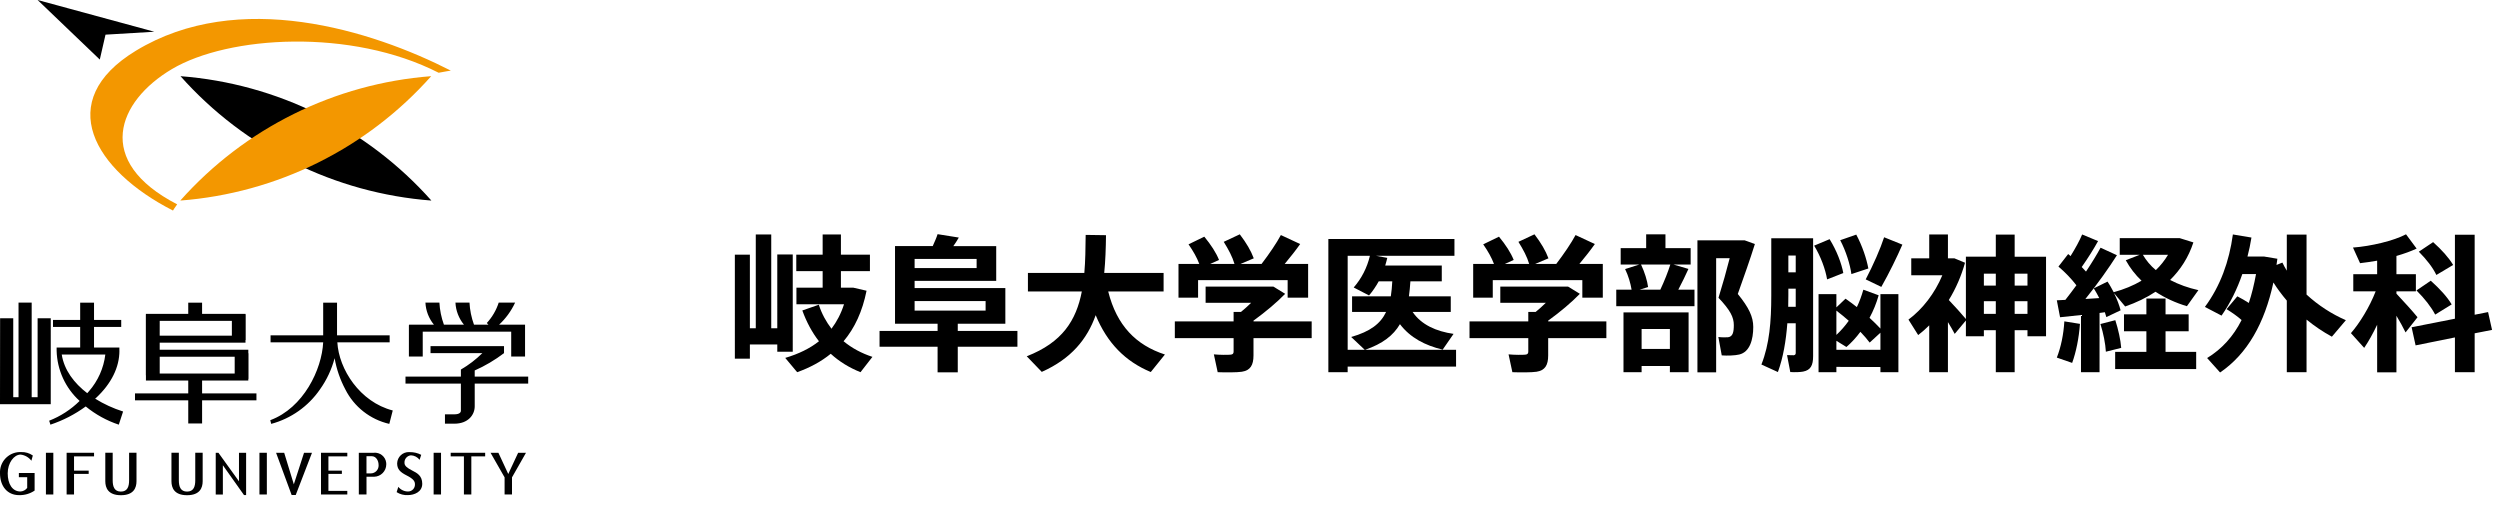 <?xml version="1.0" encoding="utf-8"?>
<!-- Generator: Adobe Illustrator 25.4.1, SVG Export Plug-In . SVG Version: 6.00 Build 0)  -->
<svg version="1.1" id="レイヤー_1" xmlns="http://www.w3.org/2000/svg" xmlns:xlink="http://www.w3.org/1999/xlink" x="0px"
	 y="0px" viewBox="0 0 458.112 95.89" style="enable-background:new 0 0 458.112 95.89;" xml:space="preserve">
<style type="text/css">
	.st0{fill:#F39700;}
</style>
<g id="グループ_26" transform="translate(-411.565 -324.208)">
	<g id="グループ_24" transform="translate(411.565 389.2)">
		<g id="グループ_23">
			<path id="パス_8" d="M37.032,4.735h8.47V4.437h0.035v-4.7h-0.035v-0.648H29.264v-1.294h15.721v-0.486h0.037V-7.39h-0.037
				v-0.085h-7.953v-2.059h-2.537v2.059h-7.754v0.085h-0.015V3.778h0.015v0.956h7.754v2.358h-9.758v1.28h9.759v4.232h2.537V8.371
				h9.958v-1.28h-9.958L37.032,4.735z M29.267-6.195h13.221v2.709H29.264L29.267-6.195z M43.005,3.451H29.267V0.373h13.738V3.451z
				 M9.301-6.667H6.892V7.789H5.805V-9.536H3.396V7.79H2.427V-6.666H0.019l-0.02,15.741H9.3L9.301-6.667z M17.578,7.945
				c2.816-2.624,4.306-5.623,4.306-8.673h-0.009v-0.58h-4.645v-3.778h4.983v-1.28h-4.983v-3.167h-2.538v3.167H9.711v1.28h4.981
				v3.778h-4.316v0.581l0,0c0.087,3.515,1.609,6.842,4.213,9.206c-1.594,1.575-3.492,2.807-5.58,3.621l0.23,0.725
				c2.316-0.771,4.499-1.897,6.47-3.337c1.799,1.472,3.852,2.604,6.058,3.337l0.789-2.411c-1.798-0.568-3.518-1.357-5.12-2.351
				c0.043-0.04,0.09-0.077,0.13-0.117 M15.985,7.057c-2.409-1.844-4.226-4.234-4.671-7.082H19.3
				c-0.302,2.495-1.349,4.842-3.004,6.733C16.195,6.823,16.09,6.939,15.985,7.057 M77.463-4.214h16.212v4.556h2.538v-5.84h-4.756
				c1.231-1.143,2.227-2.515,2.933-4.039h-3.007c-0.446,1.39-1.191,2.666-2.183,3.738l0.307,0.301h-2.653
				c-0.472-1.299-0.75-2.66-0.823-4.039h-2.573c0.072,1.478,0.617,2.894,1.555,4.039h-3.669c-0.473-1.298-0.751-2.66-0.825-4.039
				h-2.561c0.072,1.478,0.617,2.894,1.554,4.039h-4.553v0.092h-0.031v5.747h2.537L77.463-4.214z M61.818-2.267h9.584v-1.28H61.76
				v-5.986h-2.538v5.986H49.58v1.28h9.642c-0.244,5.001-3.607,12.011-9.697,14.273l0.171,0.677c3.635-0.978,6.803-3.219,8.937-6.32
				c1.232-1.728,2.141-3.665,2.684-5.717c0.346,1.998,1.009,3.928,1.963,5.717c1.611,3.201,4.565,5.518,8.057,6.32l0.633-2.457
				C65.92,8.664,62.095,2.659,61.816-2.267 M86.988,4.021V2.894c1.907-0.847,3.709-1.913,5.37-3.176v-1.28H78.892v1.28h9.499
				c-1.18,1.165-2.502,2.176-3.936,3.009V4.02H74.305V5.3h10.149v4.986c0,0.152-0.085,0.646-1.195,0.646h-1.724v1.714h1.724
				c2.56,0,3.73-1.651,3.73-3.183V5.3h9.8V4.02L86.988,4.021z"/>
			<rect id="長方形_8" x="8.415" y="17.976" width="1.357" height="7.644"/>
			<path id="パス_9" d="M12.208,17.976v7.644h1.358v-3.774h2.684V21.25h-2.684v-2.614h3.669v-0.66L12.208,17.976z"/>
			<path id="パス_10" d="M43.792,17.976v5.232l-3.768-5.232h-0.493v7.653h1.308v-5.368l3.87,5.461h0.39v-7.742L43.792,17.976z"/>
			<rect id="長方形_9" x="47.542" y="17.976" width="1.356" height="7.644"/>
			<path id="パス_11" d="M55.714,17.976l-1.872,5.783l-1.767-5.783h-1.487l2.853,7.742h0.749l2.981-7.742H55.714z"/>
			<path id="パス_12" d="M58.821,17.976v7.644h4.82v-0.66H60.18v-3.114h2.466V21.25H60.18v-2.614h3.462v-0.66L58.821,17.976z"/>
			<rect id="長方形_10" x="79.46" y="17.976" width="1.356" height="7.644"/>
			<path id="パス_13" d="M82.587,17.976v0.66h2.423v6.984h1.359v-6.984h2.535v-0.66H82.587z"/>
			<path id="パス_14" d="M94.948,17.976l-1.812,3.89l-1.809-3.89H89.89l2.573,4.507v3.137h1.358v-3.137l2.564-4.507H94.948z"/>
			<path id="パス_15" d="M6.015,18.477c-0.625-0.44-1.377-0.661-2.141-0.629C1.828,17.755,0.093,19.339,0,21.385
				c-0.005,0.114-0.005,0.229,0,0.343c0,2.368,1.34,4.01,3.481,4.01c1.018,0.032,2.02-0.259,2.862-0.831v-3.224H3.457v0.768h1.527
				v1.966c-0.297,0.391-0.751,0.63-1.241,0.654c-1.497,0-2.331-1.409-2.331-3.328s1.153-3.435,2.362-3.435
				c0.785,0.091,1.498,0.498,1.976,1.126L6.015,18.477z"/>
			<path id="パス_16" d="M22.154,25.753c2.346,0,2.858-1.351,2.858-2.566v-5.212h-1.356v5.058c0,1.109-0.283,2.056-1.503,2.056
				s-1.503-0.951-1.503-2.056v-5.058h-1.354v5.212C19.297,24.402,19.809,25.753,22.154,25.753"/>
			<path id="パス_17" d="M34.277,25.753c2.347,0,2.861-1.351,2.861-2.566v-5.212H35.78v5.058c0,1.109-0.283,2.056-1.503,2.056
				c-1.219,0-1.504-0.951-1.504-2.056v-5.058h-1.356v5.212C31.417,24.402,31.929,25.753,34.277,25.753"/>
			<path id="パス_18" d="M67.156,21.755h0.808c0.794-0.012,1.428-0.665,1.416-1.459c-0.001-0.052-0.004-0.104-0.011-0.156
				c0-0.62-0.391-1.536-1.253-1.536h-0.961V21.755z M65.749,17.976h2.73c1.143-0.123,2.17,0.704,2.293,1.847
				c0.01,0.092,0.014,0.185,0.011,0.278c-0.003,1.235-0.99,2.242-2.224,2.269H67.16v3.249h-1.407L65.749,17.976z"/>
			<path id="パス_19" d="M76.89,19.265c-0.384-0.495-0.966-0.795-1.592-0.823c-0.712,0.07-1.236,0.699-1.176,1.411
				c0,0.512,0.492,0.909,1.397,1.37c0.904,0.462,1.856,0.95,1.856,2.438s-1.457,2.073-2.637,2.073
				c-0.725,0.04-1.444-0.15-2.056-0.542l0.305-0.972c0.446,0.553,1.123,0.868,1.833,0.853c0.697-0.026,1.242-0.612,1.217-1.309
				c-0.001-0.019-0.002-0.037-0.003-0.056c0-0.503-0.3-0.963-1.511-1.574c-1.211-0.611-1.749-1.154-1.749-2.228
				c0.039-1.174,1.022-2.094,2.195-2.055c0.04,0.001,0.079,0.004,0.119,0.007c0.73-0.011,1.451,0.16,2.098,0.496L76.89,19.265z"/>
		</g>
	</g>
	<g id="グループ_25" transform="translate(419.64 324.208)">
		<path id="パス_20" d="M24.999,13.959c11.794,13.267,28.278,21.439,45.978,22.794C59.181,23.487,42.698,15.315,24.999,13.959"/>
		<path id="パス_21" class="st0" d="M23.413,12.668c10.373-6.154,32.838-7.53,48.892,0.663c1.038-0.204,2.231-0.392,2.231-0.392
			C60.021,5.531,35.628-2.134,16.819,9.3C1.67,18.508,9.105,31.177,23.622,38.582c0,0,0.368-0.608,0.768-1.139
			C9.087,29.546,13.455,18.574,23.413,12.668"/>
		<path id="パス_22" d="M11.259,6.351l8.941-0.536L-1.186,0l11.398,10.915L11.259,6.351z"/>
		<path id="パス_23" class="st0" d="M70.941,13.959c-11.794,13.268-28.277,21.44-45.978,22.794
			C36.759,23.487,53.242,15.315,70.941,13.959"/>
	</g>
</g>
<g>
	<path d="M138.492,60.158V42.963h2.834v17.194h1.107V46.634h2.834V64.45h-2.834v-1.323h-5.021v2.592h-2.754V46.661h2.754v13.497
		H138.492z M152.365,60.239c0.973-1.296,1.756-2.78,2.295-4.481h-8.719v-3.05h4.805v-3.023h-4.832v-3.023h4.832v-3.698h3.348v3.698
		h5.316v3.023h-5.316v3.023h1.268h0.783h0.189l2.457,0.567c-0.756,3.779-2.16,6.83-4.211,9.258c1.537,1.269,3.32,2.214,5.289,2.861
		l-2.186,2.808c-2.025-0.81-3.859-1.917-5.453-3.374c-1.754,1.431-3.805,2.537-6.154,3.374l-2.186-2.618
		c2.455-0.729,4.508-1.728,6.182-3.051c-1.242-1.593-2.268-3.481-3.051-5.642l3.023-1.053
		C150.584,57.512,151.395,58.97,152.365,60.239z"/>
	<path d="M171.809,60.643v-1.322h-7.801v-0.918v-1.484V45.096h1.781h1.809h3.32c0.35-0.783,0.701-1.566,0.891-2.187l3.887,0.621
		c-0.27,0.486-0.621,1.026-1,1.566h7.855v6.37h-14.953v1.323h16.627v6.532h-8.719v1.322h10.932v2.889h-10.932v4.696h-3.697v-4.696
		h-10.637v-2.889H171.809z M178.961,49.118v-1.674h-11.363v1.674H178.961z M180.607,56.918v-1.755h-13.01v1.755H180.607z"/>
	<path d="M213.465,64.962l-2.592,3.212c-4.67-1.943-7.988-5.317-10.094-10.419c-1.566,4.399-4.482,7.989-9.881,10.392l-2.752-2.86
		c6.531-2.538,9.068-6.587,10.094-11.877h-9.879v-3.401h10.338c0.189-2.16,0.217-4.481,0.244-6.964l3.725,0.054
		c-0.027,2.402-0.107,4.724-0.324,6.91h10.879v3.401h-10.15C204.639,59.645,208.148,63.235,213.465,64.962z"/>
	<path d="M226.051,58.889v-1.728h1.35c0.621-0.513,1.27-1.08,1.863-1.674h-8.342v-2.969h10.824h1h0.594l2.158,1.323
		c-1.539,1.593-3.67,3.374-5.803,4.913v0.135h10.662v3.077h-10.662v3.158c0,1.781-0.566,2.753-2.133,2.996
		c-0.863,0.135-2.996,0.135-4.428,0.081l-0.701-3.267c1.053,0.108,2.592,0.108,3.051,0.055c0.432-0.027,0.566-0.217,0.566-0.567
		v-2.456h-10.77v-3.077H226.051z M219.762,48.362c-0.432-1.161-1.107-2.349-1.971-3.59l2.889-1.403
		c1.242,1.511,2.158,2.915,2.699,4.265l-1.619,0.729h4.453c-0.377-1.296-1.08-2.619-1.971-4.049l2.943-1.377
		c1.213,1.593,2.051,3.023,2.562,4.4l-2.428,1.026h3.859c1.404-1.835,2.779-3.86,3.535-5.291l3.537,1.646
		c-0.756,1.08-1.754,2.348-2.834,3.644h4.291v6.181h-3.752v-3.211h-16.412v3.211h-3.59v-6.181H219.762z"/>
	<path d="M266.816,64.098v3.077h-19.865v1.026h-3.537V43.8h23.105v3.077H252.16l2.051,0.378c-0.107,0.486-0.242,0.945-0.377,1.404
		h10.365v2.888h-5.75c-0.053,0.972-0.162,1.89-0.27,2.753h7.666v2.861h-6.992c1.594,2.348,4.32,3.562,7.504,4.021l-1.996,2.889
		c-3.24-0.783-5.939-2.187-7.828-4.67c-1.215,2.078-3.186,3.59-6.371,4.696H266.816z M250.082,64.098l-2.484-2.348
		c3.51-0.999,5.398-2.457,6.398-4.589h-6.236V54.3h7.1c0.135-0.864,0.217-1.755,0.27-2.753h-2.482
		c-0.514,0.917-1.08,1.782-1.781,2.591l-2.809-1.458c1.459-1.674,2.457-3.644,2.971-5.804h-4.076v17.221H250.082z"/>
	<path d="M280.051,58.889v-1.728h1.35c0.621-0.513,1.27-1.08,1.863-1.674h-8.342v-2.969h10.824h1h0.594l2.158,1.323
		c-1.539,1.593-3.67,3.374-5.803,4.913v0.135h10.662v3.077h-10.662v3.158c0,1.781-0.566,2.753-2.133,2.996
		c-0.863,0.135-2.996,0.135-4.428,0.081l-0.701-3.267c1.053,0.108,2.592,0.108,3.051,0.055c0.432-0.027,0.566-0.217,0.566-0.567
		v-2.456h-10.77v-3.077H280.051z M273.762,48.362c-0.432-1.161-1.107-2.349-1.971-3.59l2.889-1.403
		c1.242,1.511,2.158,2.915,2.699,4.265l-1.619,0.729h4.453c-0.377-1.296-1.08-2.619-1.971-4.049l2.943-1.377
		c1.213,1.593,2.051,3.023,2.562,4.4l-2.428,1.026h3.859c1.404-1.835,2.779-3.86,3.535-5.291l3.537,1.646
		c-0.756,1.08-1.754,2.348-2.834,3.644h4.291v6.181h-3.752v-3.211h-16.412v3.211h-3.59v-6.181H273.762z"/>
	<path d="M298.98,53.085c-0.189-1.161-0.594-2.564-1.188-3.779l2.617-0.837h-3.428v-2.996h4.67v-2.538h3.535v2.538h4.617v2.996
		h-3.158l2.752,0.81c-0.512,1.134-1.16,2.483-1.861,3.806h2.969v3.023h-14.334v-3.023H298.98z M300.816,67.068v1.134h-3.32V57.243
		h11.93v10.959h-3.428v-1.134H300.816z M304.244,53.085c0.756-1.593,1.43-3.32,1.836-4.616h-5.373
		c0.676,1.431,1.135,2.942,1.297,4.13l-1.566,0.486H304.244z M305.998,63.937v-3.645h-5.182v3.645H305.998z M318.873,44.043h0.838
		l1.861,0.675c-0.916,2.942-1.996,5.938-3.131,9.15c2.053,2.51,2.834,4.211,2.834,6.046c0,2.295-0.619,4.589-2.564,5.048
		c-0.729,0.188-2.24,0.243-3.211,0.162l-0.621-3.374c0.514,0.081,1.377,0.081,1.754,0.054c0.891-0.108,1.08-0.918,1.08-2.24
		c0-1.431-0.648-2.727-2.807-4.994c0.783-2.537,1.484-5.021,2.051-7.261h-2.482v20.919h-3.43V44.043h6.668H318.873z"/>
	<path d="M327.52,59.24c-0.244,3.212-0.756,6.263-1.729,8.935l-3.023-1.377c1.484-3.752,1.809-7.936,1.809-12.633v-10.5h1.377h1.754
		h1.35h1.646h1.539v21.594c0,1.674-0.432,2.564-1.836,2.834c-0.539,0.108-1.537,0.135-2.348,0.081l-0.594-3.104
		c0.459,0.027,0.998,0.027,1.242,0.027c0.27-0.054,0.35-0.188,0.35-0.432V59.24H327.52z M329.057,56.216v-3.32h-1.35v1.242
		c0,0.701,0,1.377-0.027,2.078H329.057z M329.057,49.9v-3.077h-1.35V49.9H329.057z M335.266,43.827
		c1.322,2.133,2.186,4.454,2.51,6.208l-2.969,1.161c-0.297-1.809-1.16-4.211-2.375-6.181L335.266,43.827z M336.508,67.23v0.972
		h-3.268V53.895h3.268v2.43l1.674-1.593c0.729,0.513,1.43,1.025,2.078,1.539c0.486-0.999,0.863-2.052,1.188-3.186l2.807,1.025
		c-0.404,1.431-0.971,2.835-1.674,4.13c0.729,0.675,1.404,1.323,1.998,1.971v-6.316h3.293v14.307h-3.293v-0.945L336.508,67.23z
		 M336.508,56.918v4.454c0.836-0.783,1.592-1.646,2.268-2.592C338.072,58.16,337.316,57.539,336.508,56.918z M344.578,64.098v-3.131
		l-1.971,1.809c-0.486-0.647-1.053-1.296-1.701-1.971c-0.756,1.026-1.619,1.971-2.562,2.78l-1.836-1.134v1.646H344.578z
		 M340.15,42.99c1.135,2.132,1.891,4.454,2.215,6.208l-3.105,1.026c-0.242-1.781-0.998-4.211-2.051-6.208L340.15,42.99z
		 M348.6,44.826c-0.971,2.24-2.375,5.128-3.859,7.747l-2.861-1.377c1.377-2.618,2.699-5.642,3.375-7.72L348.6,44.826z"/>
	<path d="M353.52,68.202v-8.584c-0.646,0.647-1.322,1.241-2.023,1.781l-1.781-2.834c2.59-1.916,4.83-4.832,6.207-8.125h-5.695
		v-3.104h3.293v-4.373h3.428v4.373h0.703h0.484l1.945,0.81c-0.676,2.402-1.674,4.724-2.971,6.829
		c1.188,1.269,2.377,2.564,3.131,3.481V47.039h5.48V42.99h3.455v4.049h5.75v14.576h-3.402v-1.106h-2.348v7.693h-3.455v-7.693h-2.186
		v1.106h-3.295v-2.888l-2.051,2.456c-0.324-0.621-0.756-1.377-1.242-2.159v9.178H353.52z M365.721,50.143h-2.186v2.187h2.186V50.143
		z M365.721,57.512v-2.321h-2.186v2.321H365.721z M369.176,52.329h2.348v-2.187h-2.348V52.329z M371.523,57.512v-2.321h-2.348v2.321
		H371.523z"/>
	<path d="M384.73,68.202h-3.4V57.728c-1.432,0.162-2.807,0.297-3.834,0.405l-0.594-3.104c0.459-0.027,0.973-0.054,1.566-0.081
		c0.674-0.864,1.377-1.781,2.023-2.672c-0.891-1.161-2.078-2.402-3.293-3.428l1.781-2.294c0.162,0.108,0.297,0.243,0.434,0.378
		c0.891-1.431,1.672-2.861,2.131-3.968l2.916,1.214c-0.756,1.376-1.836,3.104-2.996,4.751c0.27,0.27,0.539,0.567,0.783,0.836
		c1.08-1.619,1.996-3.131,2.672-4.373l2.996,1.376c-1.457,2.294-3.51,5.209-5.777,8.017c0.865-0.054,1.729-0.107,2.539-0.162
		c-0.297-0.594-0.648-1.214-1-1.781l2.51-1.241c0.434,0.621,0.783,1.295,1.135,1.943c1.889-0.513,3.59-1.215,5.102-2.105
		c-1.133-1.08-2.105-2.321-2.889-3.752l2.564-0.999h-3.67v-3.05h10.041h0.729h0.215l2.512,0.783
		c-0.891,2.726-2.35,4.994-4.266,6.883c1.594,0.837,3.348,1.458,5.184,1.863l-2.105,2.942c-2.08-0.621-4.023-1.512-5.75-2.646
		c-1.674,1.106-3.537,1.997-5.561,2.699l-2.051-2.457c0.566,1.133,0.971,2.241,1.213,3.159l-2.617,1.241
		c-0.082-0.27-0.162-0.566-0.27-0.891l-0.973,0.135V68.202z M381.141,59.348c-0.189,2.591-0.701,5.155-1.43,7.152l-2.809-0.972
		c0.756-1.916,1.242-4.265,1.377-6.64L381.141,59.348z M387.619,58.673c0.566,1.754,0.971,3.644,1.08,5.074l-2.809,0.702
		c-0.08-1.431-0.457-3.401-0.998-5.075C385.865,59.131,386.756,58.889,387.619,58.673z M393.314,64.476v-3.778h-4.104v-3.104h4.104
		v-2.889h3.51v2.889h4.236v3.104h-4.236v3.778h5.613v3.158h-14.846v-3.158H393.314z M395.043,49.495
		c0.891-0.837,1.619-1.782,2.24-2.808h-4.617C393.287,47.741,394.07,48.685,395.043,49.495z"/>
	<path d="M409.977,54.3c0.783,0.404,1.484,0.81,2.105,1.215c0.539-1.593,0.971-3.375,1.322-5.291h-2.51
		c-0.945,2.727-2.188,5.291-3.807,7.612l-3.051-1.593c2.836-3.833,4.455-8.341,5.129-13.28l3.402,0.566
		c-0.189,1.188-0.434,2.349-0.73,3.482h1.998h0.729h0.324l2.43,0.405c-0.055,0.378-0.107,0.756-0.162,1.134l1.08-0.432
		c0.242,0.513,0.512,0.999,0.809,1.485V42.99h3.617v10.986c2.133,1.971,4.645,3.59,7.207,4.697l-2.562,3.022
		c-1.594-0.863-3.158-1.916-4.645-3.131v9.637h-3.617V55.082c-0.891-1.053-1.727-2.159-2.455-3.32
		c-1.619,7.477-4.777,13.091-9.771,16.493l-2.375-2.646c2.727-1.673,4.805-3.968,6.316-6.964c-0.756-0.675-1.674-1.322-2.754-1.997
		L409.977,54.3z"/>
	<path d="M442.996,58.133l-2.188,2.78c-0.404-0.837-0.998-1.917-1.674-3.051v10.365H435.6v-8.719
		c-0.756,1.593-1.566,3.051-2.375,4.238l-2.43-2.699c1.619-1.862,3.428-4.805,4.535-7.666h-4.104v-3.131h4.373v-2.483
		c-1.08,0.189-2.16,0.351-3.131,0.458l-1.297-2.861c3.295-0.243,7.479-1.242,9.719-2.43l1.943,2.618
		c-1.025,0.486-2.295,0.945-3.699,1.35v3.347h3.564v3.131h-3.564v0.432C440.539,55.326,442.105,57.027,442.996,58.133z
		 M449.852,58.403V43.017h3.617v14.657l2.457-0.486l0.729,3.267l-3.186,0.621v7.126h-3.617v-6.37l-7.207,1.457l-0.729-3.32
		L449.852,58.403z M445.426,51.439c1.699,1.539,2.996,2.941,3.832,4.346l-3.023,1.862c-0.756-1.431-1.916-2.915-3.428-4.427
		L445.426,51.439z M445.857,44.367c1.619,1.458,2.834,2.807,3.67,4.184l-3.076,1.835c-0.676-1.404-1.781-2.807-3.213-4.265
		L445.857,44.367z"/>
</g>
</svg>
